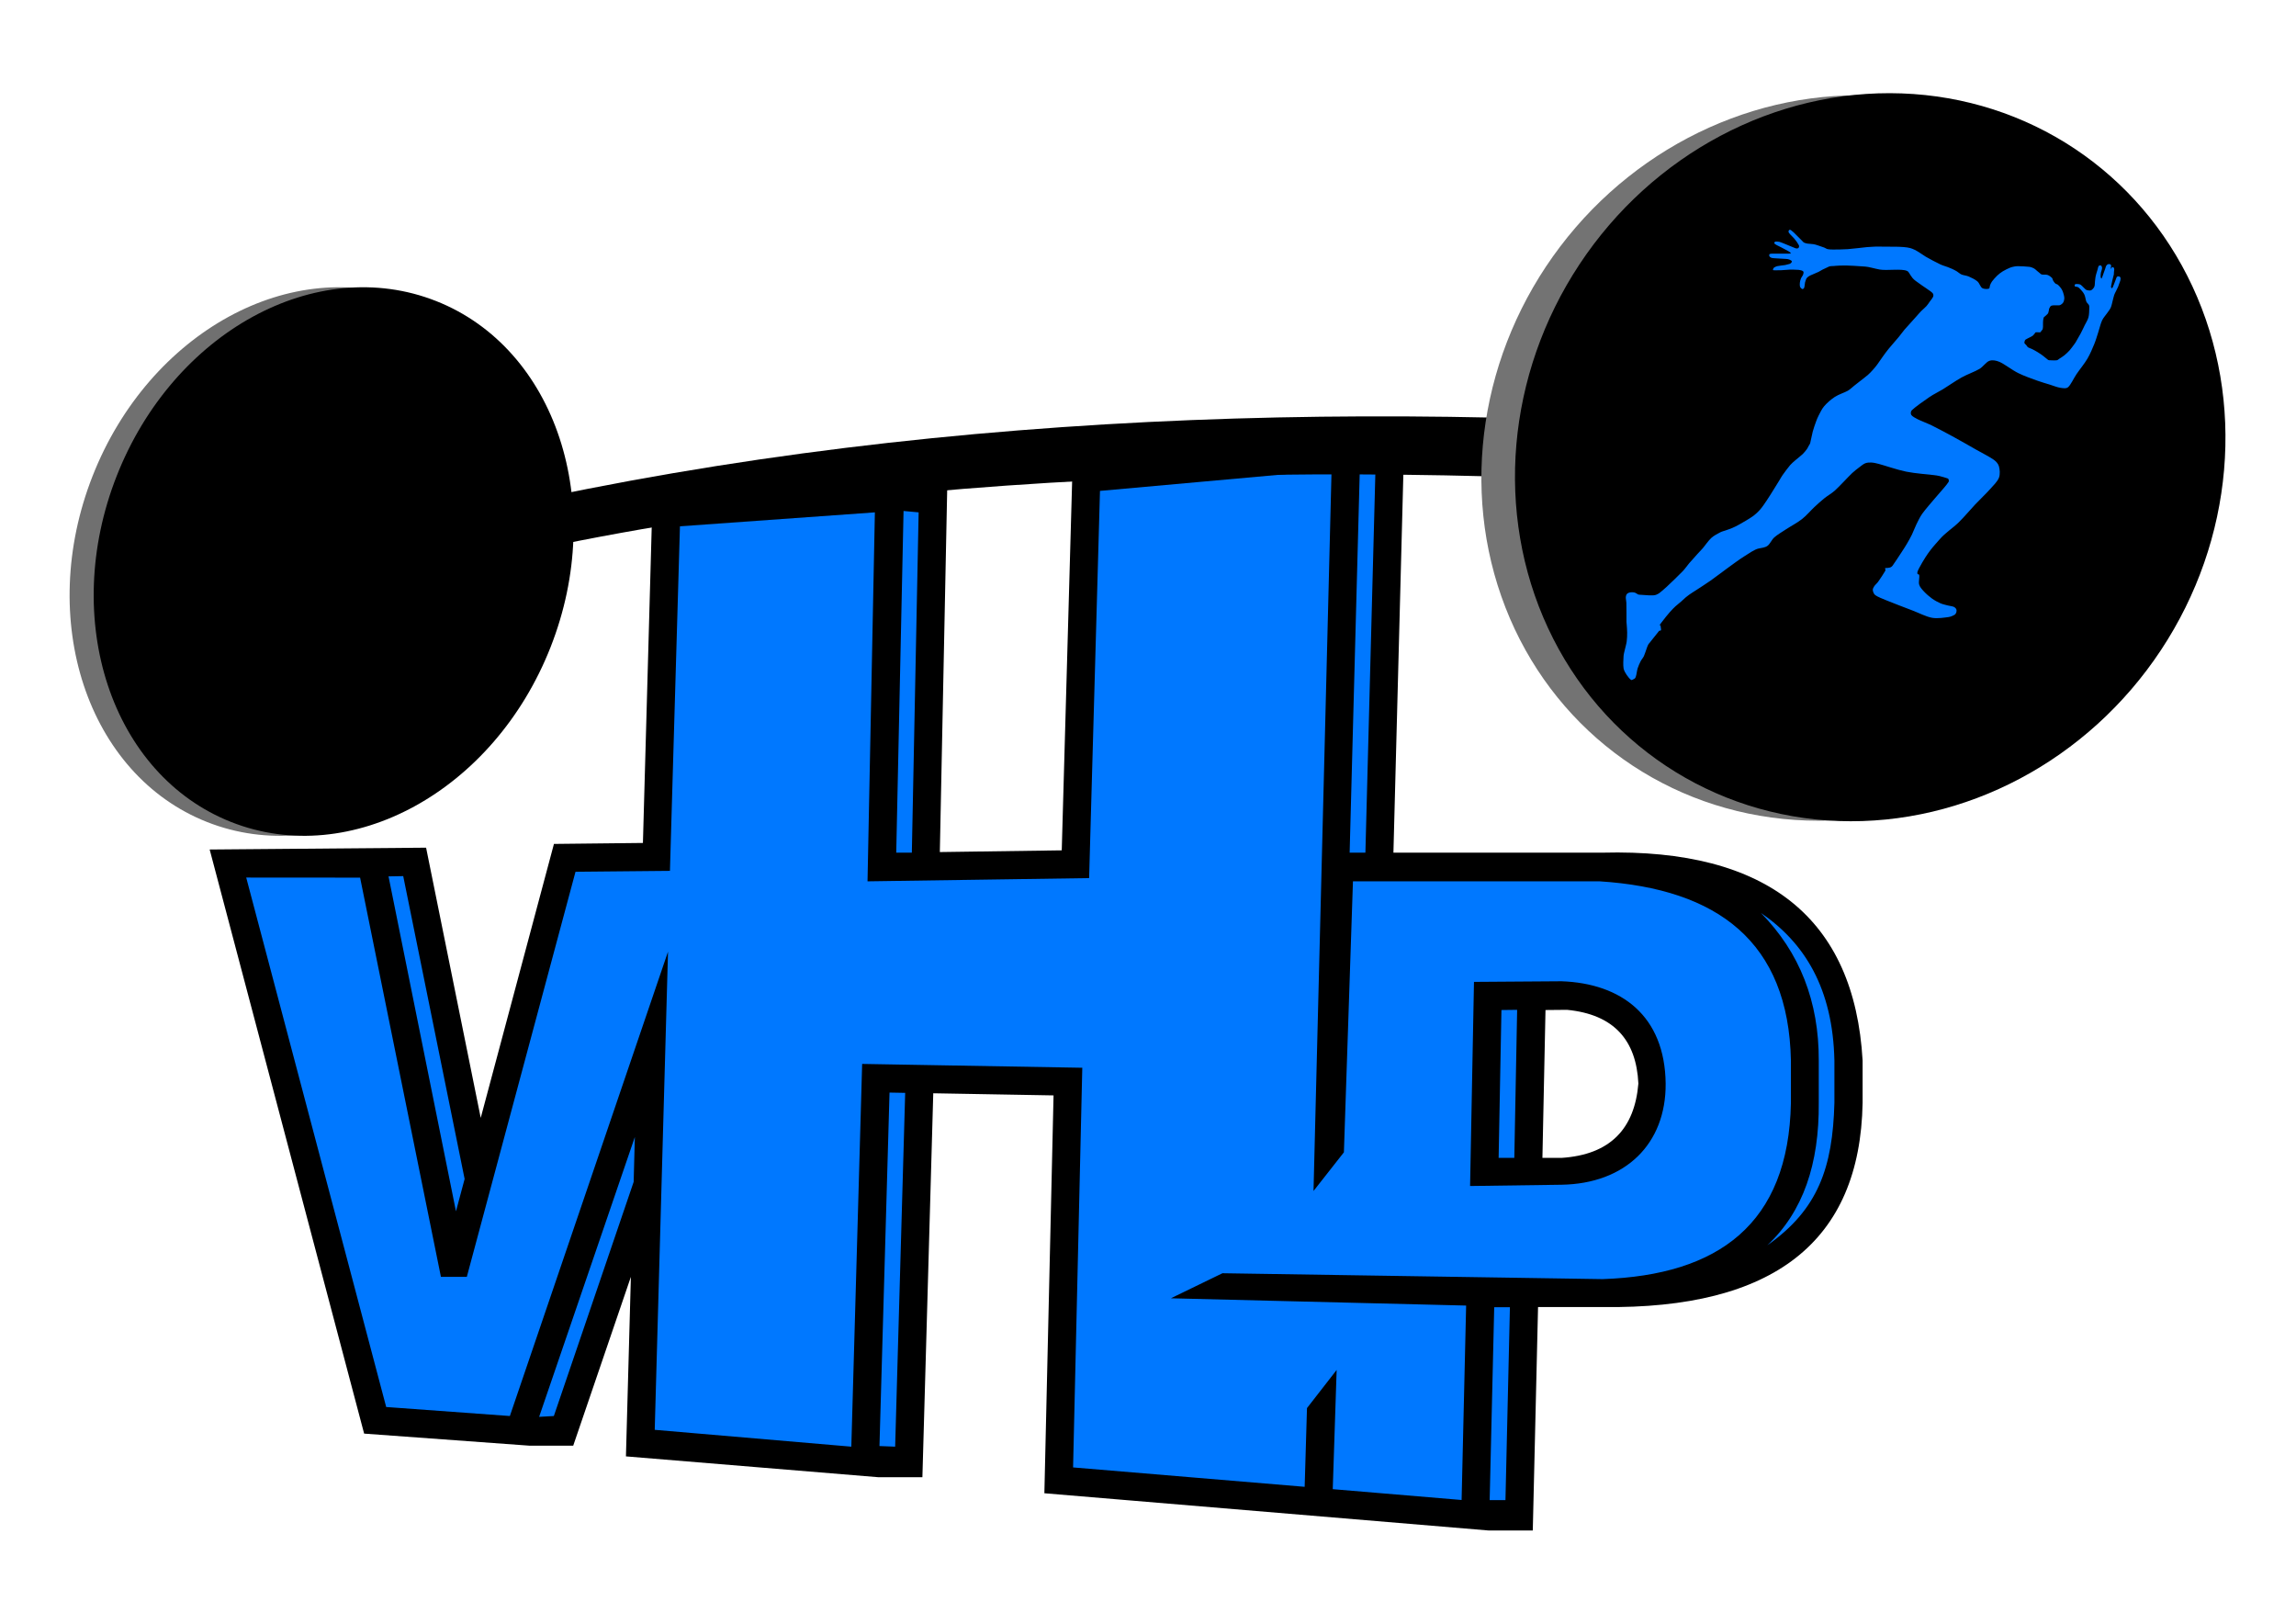 <svg xmlns="http://www.w3.org/2000/svg" xmlns:xlink="http://www.w3.org/1999/xlink" xmlns:serif="http://www.serif.com/" width="100%" height="100%" viewBox="0 0 3508 2481" xml:space="preserve" style="fill-rule:evenodd;clip-rule:evenodd;stroke-linecap:round;stroke-linejoin:bevel;stroke-miterlimit:1.5;">
    <g id="burnt-v1" serif:id="burnt v1" transform="matrix(1.276,0,0,1.277,-570.697,-537.906)">
        <g>
            <g transform="matrix(35.711,0,-3.7587e-15,35.711,-41807,-17573)">
                <path d="M1197.27,551.456L1192.33,532.805L1197.12,532.749L1199.91,546.512L1203.62,532.617L1208.68,532.562L1202.11,551.809L1197.27,551.456Z" style="fill:rgb(0,120,255);fill-rule:nonzero;"></path>
                <path d="M1206.16,552.207L1207.03,521.068L1214.5,520.536L1214.25,532.92L1220.75,532.829L1221.11,519.892L1229.82,519.108L1228.89,554.195L1220.19,553.467L1220.49,540.11L1214.05,539.998L1213.69,552.851L1206.16,552.207Z" style="fill:rgb(0,120,255);fill-rule:nonzero;"></path>
                <g transform="matrix(1,0,1.2326e-32,1,-0.654,-0.007)">
                    <path d="M1229.54,554.202L1230.25,532.92L1237.45,532.92C1240.11,532.92 1240.68,533.099 1241.49,533.315C1242.73,533.64 1243.77,534.346 1244.6,535.434C1245.44,536.522 1245.86,537.928 1245.86,539.65C1245.86,540.979 1245.79,542.898 1245.31,543.804C1244.83,544.71 1244.21,545.421 1243.47,545.938C1242.73,546.455 1241.97,546.797 1241.2,546.964C1240.16,547.171 1239.81,547.204 1237.83,547.204L1234.98,547.204L1234.8,554.643L1229.54,554.202ZM1235.22,537.269L1235.11,543.144L1235.47,543.144C1237.19,543.144 1238.3,543.151 1238.88,542.924C1239.46,542.698 1239.91,542.344 1240.24,541.861C1240.57,541.379 1240.74,540.818 1240.74,540.178C1240.74,539.39 1240.51,538.74 1240.04,538.229C1239.58,537.717 1238.99,537.397 1238.29,537.269C1237.76,537.17 1236.8,537.249 1235.22,537.249L1235.22,537.269Z" style="fill:rgb(0,120,255);fill-rule:nonzero;"></path>
                </g>
            </g>
            <g transform="matrix(35.711,0,-3.7587e-15,35.711,-41859.4,-17573)">
                <path d="M1197.27,551.456L1192.33,532.805L1197.14,532.805L1199.91,546.512L1203.62,532.617L1208.68,532.562L1202.11,551.809L1197.27,551.456Z" style="fill:rgb(0,120,255);fill-rule:nonzero;"></path>
                <path d="M1206.16,552.207L1207.03,521.068L1214.5,520.536L1214.25,532.92L1220.75,532.829L1221.11,519.892L1229.82,519.108L1228.89,554.195L1220.19,553.467L1220.49,540.11L1214.05,539.998L1213.69,552.851L1206.49,552.207" style="fill:rgb(0,120,255);fill-rule:nonzero;"></path>
                <g transform="matrix(1,0,1.2326e-32,1,-0.654,-0.007)">
                    <path d="M1229.54,554.202L1230.25,532.92L1237.45,532.92C1240.11,532.92 1240.68,533.099 1241.49,533.315C1242.73,533.64 1243.77,534.346 1244.6,535.434C1245.44,536.522 1245.86,537.928 1245.86,539.65C1245.86,540.979 1245.79,542.898 1245.31,543.804C1244.83,544.71 1244.21,545.421 1243.47,545.938C1242.73,546.455 1241.97,546.797 1241.2,546.964C1240.16,547.171 1239.81,547.204 1237.83,547.204L1234.98,547.204L1234.81,554.643L1229.54,554.202ZM1235.22,537.269L1235.11,543.144L1235.47,543.144C1237.19,543.144 1238.3,543.151 1238.88,542.924C1239.46,542.698 1239.91,542.344 1240.24,541.861C1240.57,541.379 1240.74,540.818 1240.74,540.178C1240.74,539.39 1240.51,538.74 1240.04,538.229C1239.58,537.717 1238.99,537.397 1238.29,537.269C1237.76,537.17 1236.8,537.249 1235.22,537.249L1235.22,537.269Z" style="fill:rgb(0,120,255);fill-rule:nonzero;"></path>
                </g>
            </g>
        </g>
        <g transform="matrix(0.959,0,0,0.959,21.817,92.462)">
            <path d="M705.412,1402.5L975.64,1400.22L1043.86,1737.25L1135.28,1395.53L1246.37,1394.32L1258.3,966.498L1571.79,944.198L1626.47,944.198L1617.09,1405.68L1769.31,1403.54L1782.85,923.058L2142.3,890.624L2196.98,890.624L2183.44,1406.43L2444.63,1406.43C2650.29,1401.14 2759.09,1488.69 2769.26,1665.83L2769.26,1718.37C2766.19,1892.2 2657.7,1975.9 2444.63,1973.24L2364.01,1973.24L2357.44,2251.99L2302.7,2251.99L1747.62,2205.5L1759.07,1709.22L1608.88,1706.57L1595.32,2185.53L1540.61,2185.53L1225.16,2159.51L1231.33,1935.57L1159.34,2146.16L1104.69,2146.16L898.277,2131.11L705.412,1402.5ZM751.051,1437.48L893.247,1437.58L994.16,1935.57L1026.49,1935.57L1162.19,1430.26L1280.1,1429.13L1292.6,999.343L1535.99,981.939L1526.8,1442.19L1803.49,1438.16L1817.05,955.165L2106.2,929.164L2083.66,1828.46L2121.6,1780.21L2132.9,1442.19L2441.05,1442.19C2588.05,1451.67 2676.79,1517.36 2679.74,1665.83L2679.74,1718.37C2676.91,1869.95 2588.97,1933.38 2444.63,1938.39L1969.97,1931.06L1905.56,1962.3L2274.22,1971.38L2268.57,2213.91L2107.68,2200.41L2112.55,2051.69L2075.51,2099.28L2072.61,2197.47L1783.46,2173.28L1794.95,1674.74L1520.09,1669.96L1506.58,2147.39L1261.11,2126.39L1277.71,1529.9L1080.24,2109.16L925.818,2097.92L751.051,1437.48ZM928.737,1436.02L947.08,1435.69L1023.76,1813.48L1012.94,1853.81L928.737,1436.02ZM1116.78,2110.18L1135.16,2109.16L1234.8,1817.12L1236.29,1761.11L1116.78,2110.18ZM1554.27,1705.69L1573.82,1706.06L1561.3,2147.39L1541.72,2146.63L1554.27,1705.69ZM2303.6,2214.05L2323.32,2214.05L2328.89,1973.46L2309.28,1973.46L2303.6,2214.05ZM2642.23,1481.58C2690.7,1530.81 2714.82,1592.21 2714.51,1665.83L2714.51,1718.37C2715.11,1794.7 2695.11,1854.15 2650.25,1896.21C2713.85,1851.54 2731.91,1799.12 2734.04,1718.37L2734.04,1665.83C2732.09,1575.77 2696.92,1518.91 2642.23,1481.58ZM1562.65,1406.43L1582.14,1406.43L1590.62,981.939L1571.79,980.212L1562.65,1406.43ZM2128.77,1406.43L2148.45,1406.43L2160.99,929.164L2141.45,929.164L2128.77,1406.43ZM2337.91,1602.48L2334.38,1787.17L2314.79,1787.17L2318.3,1602.73L2337.91,1602.48ZM2279.15,1822.24L2284.02,1567.62L2393.32,1566.85C2467.92,1569.47 2522.38,1609.88 2523.34,1694.45C2523.88,1769.74 2473.14,1819.35 2393.32,1820.66L2279.15,1822.24ZM2369.47,1787.17L2373.31,1602.73L2400.19,1602.48C2459.04,1608.22 2486.75,1640.58 2489.28,1694.45C2484.57,1750.65 2454.34,1783.19 2393.32,1787.17L2369.47,1787.17Z"></path>
        </g>
        <g id="Layer2" transform="matrix(1,0,0,1.001,-1.289,0.721)">
            <g transform="matrix(0.977,0.385,-0.385,0.977,584.214,-273.287)">
                <ellipse cx="684.552" cy="1126.81" rx="265.848" ry="318.635" style="fill:rgb(112,112,112);"></ellipse>
            </g>
            <g transform="matrix(1.134,-0.118,0.104,0.995,-192.162,143.077)">
                <path d="M2265.86,1059.3C1803.2,971.546 1302.01,941.341 822.68,1035.71L817.127,1096.38C1275.81,999.844 1782.35,1040.1 2264.28,1130.44L2265.86,1059.3Z"></path>
            </g>
            <g transform="matrix(0.747,0.568,-0.62,0.815,1027.06,-1535.88)">
                <ellipse cx="2990.93" cy="987.072" rx="445.116" ry="431.984" style="fill:rgb(115,115,115);"></ellipse>
            </g>
            <g transform="matrix(0.782,0.518,-0.566,0.854,907.716,-1425.78)">
                <ellipse cx="2990.93" cy="987.072" rx="445.116" ry="431.984"></ellipse>
            </g>
            <g transform="matrix(0.977,0.385,-0.385,0.977,613.059,-273.287)">
                <ellipse cx="684.552" cy="1126.81" rx="265.848" ry="318.635"></ellipse>
                <clipPath id="_clip1">
                    <ellipse cx="684.552" cy="1126.81" rx="265.848" ry="318.635"></ellipse>
                </clipPath>
                <g clip-path="url(#_clip1)">
                    <g transform="matrix(0.964,-0.501,0.439,0.845,-568.022,649.787)">
                        <g transform="matrix(0.683,0.081,-0.071,0.779,533.382,342.317)">
                        </g>
                    </g>
                </g>
            </g>
        </g>
        <g id="better-for-vector-" serif:id="better for vector!" transform="matrix(0.959,0,0,0.959,21.817,92.462)">
            <path d="M2480.17,1190.92C2478.76,1190.04 2476.21,1187.08 2474.72,1184.78C2473.15,1182.36 2471.28,1179.46 2470.78,1176.43C2470.12,1172.5 2470.51,1165.11 2470.78,1161.24C2470.97,1158.49 2471.83,1155.84 2472.4,1153.16C2473.06,1150.1 2474.25,1146.37 2474.72,1142.89C2475.2,1139.36 2475.27,1135.38 2475.27,1131.91C2475.27,1128.63 2474.86,1124.28 2474.72,1122.07C2474.65,1120.94 2474.44,1119.81 2474.42,1118.68C2474.37,1116.22 2474.44,1111.11 2474.42,1107.33C2474.4,1103.35 2474.37,1097.39 2474.29,1094.79C2474.26,1093.75 2474.07,1092.72 2473.95,1091.68C2473.83,1090.57 2473.51,1089.28 2473.57,1088.12C2473.63,1086.97 2473.85,1085.64 2474.29,1084.75C2474.7,1083.92 2475.41,1083.22 2476.21,1082.75C2477.05,1082.24 2478.25,1081.88 2479.34,1081.72C2480.49,1081.55 2482.13,1081.62 2483.16,1081.72C2483.97,1081.8 2484.78,1082.03 2485.51,1082.32C2486.25,1082.62 2486.95,1083.14 2487.57,1083.5C2488.13,1083.82 2488.62,1084.28 2489.24,1084.45C2489.99,1084.66 2491.14,1084.74 2492.1,1084.75C2495.83,1084.79 2508.12,1086.5 2511.56,1084.7C2512.89,1084.01 2514.18,1083.6 2515.3,1082.75C2517.49,1081.09 2521.67,1077.55 2524.67,1074.75C2529.59,1070.16 2540.14,1060.07 2544.81,1055.18C2547.7,1052.16 2549.98,1048.62 2552.7,1045.44C2555.72,1041.9 2560.74,1036.39 2562.95,1033.94C2563.93,1032.86 2564.95,1031.81 2565.94,1030.74C2567.11,1029.48 2568.68,1027.88 2569.96,1026.37C2572.37,1023.55 2576.8,1017.05 2580.4,1013.79C2583.64,1010.86 2588.55,1008.39 2591.51,1006.83C2593.61,1005.74 2595.97,1005.27 2598.19,1004.46C2600.7,1003.55 2603.84,1002.56 2606.57,1001.38C2609.37,1000.17 2612.28,998.747 2615.01,997.198C2619.21,994.819 2627.4,990.188 2631.75,987.099C2635.17,984.668 2638.31,981.8 2641.1,978.662C2644.08,975.312 2646.91,970.983 2649.61,966.996C2652.6,962.588 2656.38,956.397 2659,952.214C2661.15,948.791 2663.65,944.691 2665.38,941.896C2666.7,939.749 2667.87,937.502 2669.33,935.446C2671.56,932.295 2676.15,926.067 2678.8,922.991C2680.71,920.77 2683.02,918.921 2685.22,916.987C2687.82,914.709 2691.95,911.641 2694.36,909.323C2696.33,907.427 2698.42,904.784 2699.67,903.078C2700.58,901.852 2701.21,900.314 2701.9,899.085C2702.52,897.959 2703.43,896.946 2703.78,895.706C2704.62,892.736 2705.75,885.762 2706.97,881.265C2708.12,877.017 2709.9,872.038 2711.11,868.725C2712.02,866.23 2712.99,863.74 2714.23,861.391C2715.92,858.187 2718.25,852.986 2721.27,849.502C2724.64,845.596 2729.59,841.158 2734.49,837.957C2739.4,834.745 2746.71,832.565 2750.76,830.23C2753.7,828.534 2756.33,825.859 2758.77,823.946C2760.98,822.214 2763.19,820.488 2765.39,818.752C2768.24,816.51 2773.08,812.91 2775.84,810.498C2778.04,808.584 2780.07,806.386 2781.98,804.278C2783.85,802.216 2785.64,800.078 2787.3,797.851C2789.42,795.028 2792.25,790.666 2794.67,787.341C2796.98,784.151 2799.3,780.955 2801.79,777.9C2805.05,773.902 2810.94,767.331 2814.24,763.353C2816.75,760.312 2819.49,756.512 2821.54,754.031C2823.13,752.109 2825.13,750.042 2826.54,748.469L2836.38,737.528C2838.34,735.346 2840.22,733.081 2842.27,730.982C2844.35,728.856 2847.07,726.722 2848.84,724.772C2850.38,723.086 2851.65,721.171 2852.93,719.28C2854.38,717.12 2857.41,714.001 2857.59,711.812C2857.76,709.622 2857.35,708.647 2853.99,706.143C2852.2,704.804 2849.74,703.195 2847.62,701.721C2845.26,700.085 2842.36,698.236 2839.85,696.328C2837.15,694.279 2833.75,692.357 2831.44,689.426C2827.1,683.91 2827.43,681.954 2824.57,680.692C2817.81,677.705 2799.28,680.59 2790.71,679.059C2784.21,677.896 2776.86,675.58 2772.6,675.351C2768.25,675.116 2750.76,673.566 2741.13,674.086C2732.52,674.552 2736.13,674.395 2733.81,674.606C2731.61,674.806 2728.58,674.607 2727.21,675.351C2726.29,675.856 2725.54,676.148 2724.7,676.545C2723.39,677.163 2721.11,678.158 2719.37,679.059C2717.62,679.961 2715.96,681.092 2714.23,681.954C2712.53,682.802 2710.74,683.471 2709,684.229C2707.25,684.99 2704.96,685.935 2703.73,686.522C2703,686.871 2702.29,687.267 2701.64,687.753C2700.93,688.29 2699.99,689.028 2699.44,689.745C2698.92,690.421 2698.66,691.262 2698.36,692.056C2698.01,692.949 2697.59,694.232 2697.38,695.105C2697.2,695.82 2697.18,696.564 2697.09,697.294C2696.99,698.063 2696.89,699.036 2696.77,699.721C2696.67,700.289 2696.51,700.947 2696.37,701.402C2696.09,702.243 2695.98,702.561 2695.51,702.867C2695.04,703.172 2694.13,703.552 2693.54,703.234C2692.82,702.841 2691.56,701.648 2691.17,700.511C2690.73,699.224 2690.71,697.175 2690.89,695.517C2691.07,693.798 2691.58,691.894 2692.26,690.192C2692.95,688.476 2694.57,686.704 2695.03,685.219C2695.41,683.967 2695.93,682.232 2695.03,681.286C2694.1,680.326 2691.43,679.626 2689.5,679.459C2685.98,679.155 2678.82,678.906 2673.91,679.459C2668.86,680.029 2665.38,679.971 2659.87,679.971C2656.79,679.971 2657.83,679.897 2657.44,679.459C2657.08,679.048 2657.71,677.779 2658.12,677.192C2658.52,676.604 2659.23,676.271 2659.87,675.936C2660.61,675.545 2661.62,675.077 2662.56,674.845C2663.81,674.537 2665.76,674.314 2667.36,674.086C2669.02,673.85 2671.18,673.666 2672.53,673.43C2673.54,673.255 2674.52,672.955 2675.5,672.669C2676.61,672.345 2678.28,672.135 2679.18,671.487C2680.05,670.862 2681.14,669.601 2680.9,668.781C2680.65,667.96 2678.87,667.055 2677.7,666.562C2676.54,666.07 2675.2,665.942 2673.91,665.826C2671.28,665.586 2664.9,665.338 2661.88,665.124C2659.84,664.98 2657.22,664.891 2655.78,664.54C2654.83,664.307 2653.79,663.562 2653.26,663.015C2652.83,662.566 2652.63,661.815 2652.63,661.258C2652.63,660.701 2652.76,659.943 2653.26,659.671C2653.89,659.331 2655.34,659.291 2656.39,659.215C2657.43,659.139 2658.48,659.215 2659.53,659.215L2673.49,659.215C2674.71,659.215 2676.21,659.328 2677.24,659.215C2678.07,659.125 2679.72,659.023 2679.66,658.542C2679.61,658.061 2677.89,656.977 2676.91,656.332C2675.88,655.658 2674.63,655.109 2673.49,654.498C2671.97,653.682 2669.61,652.382 2667.79,651.441C2666.06,650.548 2663.94,649.597 2662.56,648.85C2661.51,648.282 2660.12,647.505 2659.53,646.96C2659.16,646.628 2659,645.962 2659,645.582C2659,645.235 2659.26,644.906 2659.53,644.68C2659.8,644.442 2660.25,644.228 2660.66,644.157C2661.17,644.07 2661.93,644.112 2662.56,644.157C2663.35,644.214 2664.46,644.275 2665.38,644.495C2666.36,644.732 2667.47,645.196 2668.5,645.582C2669.6,645.993 2670.81,646.495 2671.96,646.96C2673.12,647.431 2674.31,647.925 2675.49,648.408C2676.69,648.902 2677.95,649.419 2679.18,649.924C2680.41,650.429 2681.91,651.051 2682.86,651.441C2683.52,651.713 2684.17,652.039 2684.84,652.259C2685.49,652.475 2686.18,652.733 2686.84,652.76C2687.49,652.788 2688.34,652.612 2688.78,652.422C2689.11,652.279 2689.35,651.94 2689.5,651.615C2689.7,651.199 2689.97,650.459 2689.97,649.924C2689.97,649.395 2689.74,648.882 2689.5,648.408C2689.2,647.799 2688.6,646.977 2688.16,646.269C2687.72,645.565 2687.33,644.826 2686.84,644.157C2686.06,643.109 2684.69,641.307 2683.51,639.977C2682.17,638.473 2679.9,636.359 2678.8,635.132C2678.1,634.35 2677.22,633.335 2676.91,632.615C2676.66,632.063 2676.78,631.306 2676.91,630.809C2677.03,630.353 2677.3,629.831 2677.7,629.635C2678.1,629.439 2678.82,629.448 2679.33,629.635C2679.86,629.831 2680.39,630.403 2680.9,630.809C2681.52,631.306 2682.39,631.966 2683.08,632.615C2684.39,633.858 2686.98,636.472 2688.78,638.267C2690.49,639.968 2692.75,642.259 2693.88,643.387C2694.42,643.935 2694.92,644.606 2695.51,645.033C2696.07,645.442 2696.72,645.721 2697.38,645.948C2698.17,646.223 2699.28,646.547 2700.27,646.683C2702.08,646.934 2706.06,647.092 2708.22,647.453C2709.93,647.739 2711.59,648.323 2713.24,648.85C2715.41,649.544 2719.19,650.822 2721.27,651.615C2722.78,652.192 2724.11,653.264 2725.68,653.61C2727.56,654.021 2730.24,654.083 2732.52,654.083C2736.7,654.083 2744.69,654.045 2750.76,653.61C2757.82,653.104 2769.28,651.568 2774.9,651.045C2778.07,650.75 2781.33,650.57 2784.45,650.475C2787.5,650.382 2790.56,650.352 2793.61,650.475C2800.99,650.772 2819.69,649.834 2828.69,652.259C2836.1,654.254 2843.68,660.396 2848.07,663.015C2852.47,665.644 2861.85,670.515 2866.41,672.669C2869.3,674.035 2872.97,674.995 2875.43,675.936C2877.37,676.675 2879.3,677.432 2881.18,678.311C2883.09,679.203 2885.03,680.188 2886.86,681.286C2888.79,682.437 2890.57,684.286 2892.72,685.219C2895.22,686.297 2898.94,686.499 2901.83,687.753C2905.15,689.19 2909.8,691.427 2912.62,693.844C2915.25,696.101 2916.24,700.85 2918.74,702.252C2921.24,703.653 2926.74,703.729 2927.62,702.252C2927.93,701.721 2927.93,699.756 2928.38,698.594C2928.91,697.193 2929.78,695.273 2930.85,693.844C2932.35,691.832 2935.17,688.615 2937.4,686.522C2939.5,684.558 2941.8,682.796 2944.24,681.286C2946.85,679.675 2950.68,677.848 2953.03,676.859C2954.73,676.144 2956.61,675.686 2958.35,675.351C2960.03,675.026 2961.74,674.815 2963.45,674.845C2966.68,674.901 2974.38,675.204 2977.7,675.686C2979.7,675.976 2981.85,676.907 2983.4,677.741C2984.77,678.477 2985.88,679.766 2987.01,680.692C2988.07,681.561 2989.21,682.544 2990.2,683.299C2991.08,683.974 2991.84,684.95 2992.92,685.219C2994.58,685.635 2998.03,685.088 3000.16,685.789C3002.25,686.479 3004.52,688.274 3005.67,689.426C3006.51,690.266 3006.46,691.682 3007.07,692.704C3007.75,693.854 3008.75,695.435 3009.76,696.328C3010.7,697.165 3012.16,697.252 3013.13,698.06C3014.32,699.047 3015.93,700.983 3016.88,702.252C3017.67,703.302 3018.31,704.468 3018.83,705.672C3019.41,707.026 3020.02,708.873 3020.4,710.374C3020.75,711.784 3021.11,713.284 3021.11,714.678C3021.11,716.051 3020.78,717.631 3020.4,718.735C3020.07,719.682 3019.51,720.568 3018.83,721.3C3018.12,722.052 3016.83,722.856 3016.17,723.247C3015.78,723.476 3015.33,723.622 3014.89,723.646C3013.46,723.722 3009.29,723.61 3007.62,723.702C3006.69,723.754 3005.54,723.925 3004.86,724.197C3004.32,724.414 3003.88,724.87 3003.53,725.337C3003.08,725.939 3002.44,727.071 3002.16,727.807C3001.92,728.421 3001.99,729.113 3001.85,729.755C3001.64,730.689 3001.27,732.558 3000.92,733.413C3000.68,733.996 3000.16,734.424 2999.73,734.885C2999.29,735.364 2998.72,735.846 2998.24,736.286C2997.78,736.708 2997.29,737.127 2996.83,737.528C2996.39,737.919 2995.72,738.151 2995.49,738.695C2995.12,739.529 2994.8,741.232 2994.65,742.533C2994.48,743.964 2994.52,746.307 2994.49,747.283C2994.48,747.652 2994.5,748.02 2994.49,748.389C2994.49,748.951 2994.54,749.902 2994.48,750.656C2994.42,751.497 2994.23,752.874 2994.1,753.437C2994.05,753.667 2993.86,753.843 2993.72,754.031C2993.38,754.486 2992.51,755.61 2992.04,756.166C2991.68,756.585 2991.45,757.266 2990.91,757.363C2989.81,757.563 2986.59,757.08 2985.43,757.363C2984.71,757.541 2984.47,758.507 2983.98,759.063C2983.34,759.773 2982.53,760.906 2981.62,761.62C2980.68,762.353 2979.45,762.865 2978.35,763.46C2976.86,764.269 2973.79,765.631 2972.65,766.474C2972.03,766.935 2971.77,767.773 2971.56,768.516C2971.35,769.26 2971.09,770.193 2971.4,770.939C2971.74,771.73 2972.87,772.465 2973.56,773.266C2974.29,774.115 2974.82,775.346 2975.79,776.033C2976.87,776.806 2978.66,777.239 2980.06,777.9C2981.46,778.56 2982.93,779.315 2984.2,780.002C2985.38,780.64 2986.54,781.32 2987.68,782.024C2988.99,782.828 2990.88,784.038 2992.04,784.828C2992.93,785.438 2993.79,786.103 2994.65,786.765C2995.57,787.47 2996.79,788.47 2997.53,789.06C2998.04,789.473 2998.55,789.89 2999.06,790.306C2999.63,790.766 3000.41,791.511 3000.92,791.822C3001.29,792.043 3001.73,792.158 3002.16,792.174C3003.95,792.24 3009.59,792.529 3011.71,792.217C3012.93,792.038 3013.85,790.981 3014.89,790.306C3016.45,789.283 3019.16,787.663 3021.11,786.081C3023.22,784.364 3025.61,782.138 3027.56,780.002C3029.47,777.9 3031.55,774.921 3032.8,773.266C3033.59,772.222 3034.42,771.194 3035.1,770.071C3036.52,767.704 3039.44,762.677 3041.37,759.063C3043.23,755.561 3044.99,751.784 3046.64,748.389C3048.2,745.17 3050.3,742.125 3051.24,738.695C3052.18,735.264 3052.17,730.382 3052.26,727.807C3052.31,726.28 3052.47,724.599 3051.77,723.247C3051.11,721.95 3049.42,720.793 3048.72,719.28C3047.95,717.626 3047.62,714.902 3047.16,713.326C3046.8,712.137 3046.48,710.922 3045.91,709.822C3045.29,708.625 3044.36,707.286 3043.41,706.143C3042.3,704.792 3040.31,702.646 3039.24,701.721C3038.59,701.168 3037.73,700.838 3036.95,700.591C3036.19,700.347 3035.06,700.569 3034.57,700.237C3034.09,699.912 3034.03,699.007 3033.98,698.594C3033.94,698.306 3034.05,697.978 3034.24,697.761C3034.42,697.544 3034.78,697.37 3035.1,697.294C3035.55,697.185 3036.33,697.047 3036.95,697.111C3038,697.219 3040.1,697.141 3041.37,697.94C3043.17,699.075 3046.24,702.754 3047.75,703.923C3048.51,704.508 3049.47,704.833 3050.42,704.953C3051.58,705.1 3053.45,705.488 3054.7,704.805C3056.05,704.064 3057.8,702.28 3058.56,700.511C3059.34,698.684 3059.12,695.97 3059.39,693.844C3059.65,691.813 3059.79,689.652 3060.16,687.753C3060.51,685.955 3061.17,683.899 3061.59,682.45C3061.91,681.312 3062.27,680.187 3062.63,679.059C3063.04,677.752 3063.33,675.435 3064.05,674.606C3064.71,673.859 3066.29,673.711 3066.99,674.086C3067.68,674.462 3068.12,675.879 3068.24,676.859C3068.35,677.84 3067.91,679.039 3067.68,679.971C3067.49,680.813 3067.1,681.645 3066.91,682.45C3066.73,683.221 3066.58,684.007 3066.54,684.798C3066.47,685.839 3066.35,687.799 3066.54,688.698C3066.67,689.312 3067.36,690.731 3067.68,690.192C3068.42,688.957 3070.21,683.361 3070.97,681.286C3071.4,680.106 3071.85,678.854 3072.25,677.741C3072.61,676.699 3072.85,675.451 3073.32,674.606C3073.74,673.846 3074.35,673.057 3075.06,672.669C3075.78,672.28 3076.89,672.149 3077.62,672.276C3078.31,672.399 3079.1,672.917 3079.4,673.43C3079.7,673.942 3079.44,674.712 3079.4,675.351C3079.35,676.164 3078.96,678.059 3079.08,678.311C3079.2,678.562 3079.71,677.255 3080.11,676.859C3080.5,676.473 3080.99,675.906 3081.48,675.936C3081.97,675.966 3082.72,676.517 3083.05,677.038C3083.37,677.558 3083.42,678.374 3083.42,679.059C3083.42,679.961 3083.13,681.423 3083.05,682.45C3082.97,683.371 3083.07,684.307 3082.92,685.219C3082.77,686.189 3082.37,687.246 3082.13,688.269C3081.54,690.771 3079.73,697.906 3079.4,700.237C3079.3,700.942 3079.77,702.057 3080.11,702.252C3080.46,702.446 3081.24,701.881 3081.48,701.402C3082.27,699.81 3084.12,694.7 3084.89,692.704C3085.31,691.618 3085.7,690.251 3086.1,689.426C3086.41,688.806 3086.7,688.029 3087.33,687.753C3087.97,687.474 3089.29,687.474 3089.94,687.753C3090.59,688.031 3091.1,688.735 3091.25,689.426C3091.43,690.251 3091.28,691.637 3091.03,692.704C3090.73,693.985 3089.93,695.81 3089.48,697.111C3089.08,698.244 3088.76,699.409 3088.28,700.511C3087.62,702.016 3086.36,704.448 3085.55,706.143C3084.83,707.649 3083.96,709.097 3083.42,710.676C3082.74,712.645 3082.14,715.534 3081.48,717.957C3080.75,720.596 3080.23,723.931 3079.08,726.507C3077.96,729.018 3076.11,731.135 3074.56,733.413C3072.76,736.083 3069.79,739.176 3068.24,742.533C3066.38,746.525 3065.07,752.474 3063.46,757.363C3061.86,762.211 3060.5,767.15 3058.56,771.871C3056.3,777.361 3053.36,784.461 3049.91,790.306C3046.21,796.57 3040.39,803.543 3036.37,809.456C3032.73,814.819 3029.17,822.935 3025.8,825.785C3023.34,827.866 3019.36,827.004 3016.17,826.557C3012.36,826.023 3007.34,823.94 3002.94,822.579C2998.08,821.075 2992.24,819.444 2987.01,817.532C2980.43,815.127 2971.02,811.914 2963.45,808.15C2955.65,804.271 2946.18,796.799 2940.21,794.256C2936.32,792.602 2931.6,791.5 2927.62,792.89C2923.45,794.345 2919.78,800.248 2915.2,802.984C2909.38,806.458 2899.98,809.698 2892.72,813.732C2885.1,817.967 2876.11,824.36 2869.47,828.398C2864.03,831.71 2858.21,834.397 2852.93,837.957C2846.48,842.302 2834.62,850.723 2830.8,854.464C2829.38,855.861 2828.96,858.714 2830.03,860.402C2831.22,862.282 2835.1,864.297 2837.93,865.746C2842.26,867.962 2850.1,870.79 2856,873.702C2863.67,877.482 2874.76,883.44 2883.9,888.428C2892.96,893.368 2902.65,898.966 2910.86,903.628C2918.3,907.857 2928.38,912.926 2933.14,916.4C2935.91,918.411 2938.53,921.182 2939.46,924.469C2940.51,928.199 2941.18,934.332 2939.46,938.779C2937.61,943.539 2932.38,948.534 2928.38,953.029C2923.41,958.607 2915.82,965.75 2909.68,972.242C2903.17,979.13 2896.45,987.339 2889.29,994.356C2881.95,1001.54 2872.57,1007.38 2865.68,1015.34C2857.44,1024.85 2851.11,1030.57 2839.85,1051.42C2834.8,1060.76 2839.59,1058.69 2839.85,1059.77C2840.65,1063.1 2838.85,1068.48 2839.85,1071.96C2840.82,1075.34 2843.47,1078.04 2845.84,1080.63C2848.54,1083.56 2852.58,1087.08 2856,1089.54C2859.24,1091.85 2863.17,1093.94 2866.41,1095.36C2869.28,1096.61 2872.66,1097.29 2875.43,1098.03C2877.95,1098.7 2881.26,1098.99 2883.05,1099.78C2884.38,1100.37 2885.69,1101.61 2886.22,1102.78C2886.74,1103.95 2886.6,1105.64 2886.22,1106.82C2885.83,1107.99 2884.99,1109.19 2883.9,1109.84C2882.31,1110.79 2879.21,1112.18 2876.66,1112.52C2872.01,1113.12 2862.78,1114.7 2856,1113.46C2848.47,1112.1 2839.61,1107.41 2831.44,1104.3C2822.03,1100.71 2807.27,1095.11 2799.54,1091.93C2794.63,1089.91 2788.02,1087.36 2785.09,1085.21C2783.24,1083.85 2782.2,1080.91 2781.98,1079.06C2781.77,1077.31 2782.84,1075.57 2783.78,1074.08C2784.88,1072.34 2787.17,1070.57 2788.58,1068.6C2790.9,1065.34 2796.18,1057.43 2797.71,1054.57C2798.2,1053.64 2796.66,1051.42 2797.71,1051.42C2799.54,1051.42 2802.22,1051.18 2803.72,1050.68C2804.9,1050.28 2805.95,1049.41 2806.69,1048.41C2809.15,1045.09 2815.51,1035.29 2818.49,1030.74C2820.57,1027.57 2822.65,1024.39 2824.57,1021.11C2826.62,1017.61 2828.91,1013.62 2830.8,1009.74C2832.77,1005.71 2834.32,1001.13 2836.38,996.962C2838.53,992.617 2840.77,987.791 2843.7,983.669C2847.54,978.265 2854.88,969.961 2859.44,964.537C2863.25,960.01 2868.19,954.574 2871.06,951.125C2873.01,948.771 2875.72,945.544 2876.66,943.845C2877.12,942.995 2876.86,941.643 2876.66,940.935C2876.49,940.355 2876,939.811 2875.43,939.599C2873.49,938.869 2867.87,937.248 2864.99,936.556C2862.75,936.017 2860.45,935.745 2858.16,935.446C2851.28,934.546 2835.03,933.459 2823.68,931.154C2812.23,928.828 2796.68,923.385 2789.43,921.489C2786.41,920.698 2783.02,919.914 2780.21,919.782C2777.66,919.662 2774.99,919.779 2772.6,920.698C2770.13,921.651 2767.71,923.769 2765.39,925.497C2762.65,927.547 2759.03,930.263 2756.15,932.997C2751.06,937.834 2740.68,949.261 2734.86,954.518C2730.69,958.294 2725.58,961.061 2721.27,964.537C2717.02,967.962 2712.99,971.655 2709,975.374C2704.38,979.678 2699.19,985.934 2693.54,990.366C2687.69,994.956 2679.67,999.112 2673.91,1002.91C2668.88,1006.23 2662.92,1009.68 2659,1013.15C2655.6,1016.17 2653.69,1021.45 2650.4,1023.77C2647.24,1026 2643.05,1026.23 2639.26,1027.07C2634.3,1028.17 2626.92,1033.36 2621.07,1037.05C2614.64,1041.11 2607.41,1046.55 2600.66,1051.42C2593.75,1056.4 2586.13,1062.37 2579.57,1066.97C2573.59,1071.17 2565.78,1076.1 2561.28,1079.06C2558.39,1080.97 2555.33,1082.72 2552.58,1084.75C2549.87,1086.75 2547.19,1088.84 2544.81,1091.23C2539.07,1096.98 2534.77,1097.28 2518.15,1119.29C2512.99,1126.13 2516.98,1121.55 2516.95,1122.76C2516.91,1124.36 2517.83,1127.71 2517.56,1128.86C2517.38,1129.64 2515.84,1129.36 2515.3,1129.68C2514.89,1129.93 2514.67,1130.42 2514.37,1130.79C2513.03,1132.46 2509.03,1137.46 2507.24,1139.7C2506.05,1141.2 2504.61,1143.03 2503.67,1144.23C2502.97,1145.12 2502.12,1145.9 2501.58,1146.89C2500.93,1148.07 2500.31,1149.85 2499.75,1151.35C2498.85,1153.74 2497.46,1158.51 2496.18,1161.24C2495.11,1163.54 2493.27,1165.42 2492.1,1167.68C2490.8,1170.21 2489.26,1173.71 2488.39,1176.43C2487.59,1178.88 2487.3,1182.03 2486.83,1184.01C2486.47,1185.47 2486.13,1187.3 2485.51,1188.31C2485.01,1189.16 2484.04,1189.66 2483.16,1190.1C2482.27,1190.53 2481.04,1191.48 2480.17,1190.92Z" style="fill:rgb(0,120,255);"></path>
        </g>
    </g>
</svg>
